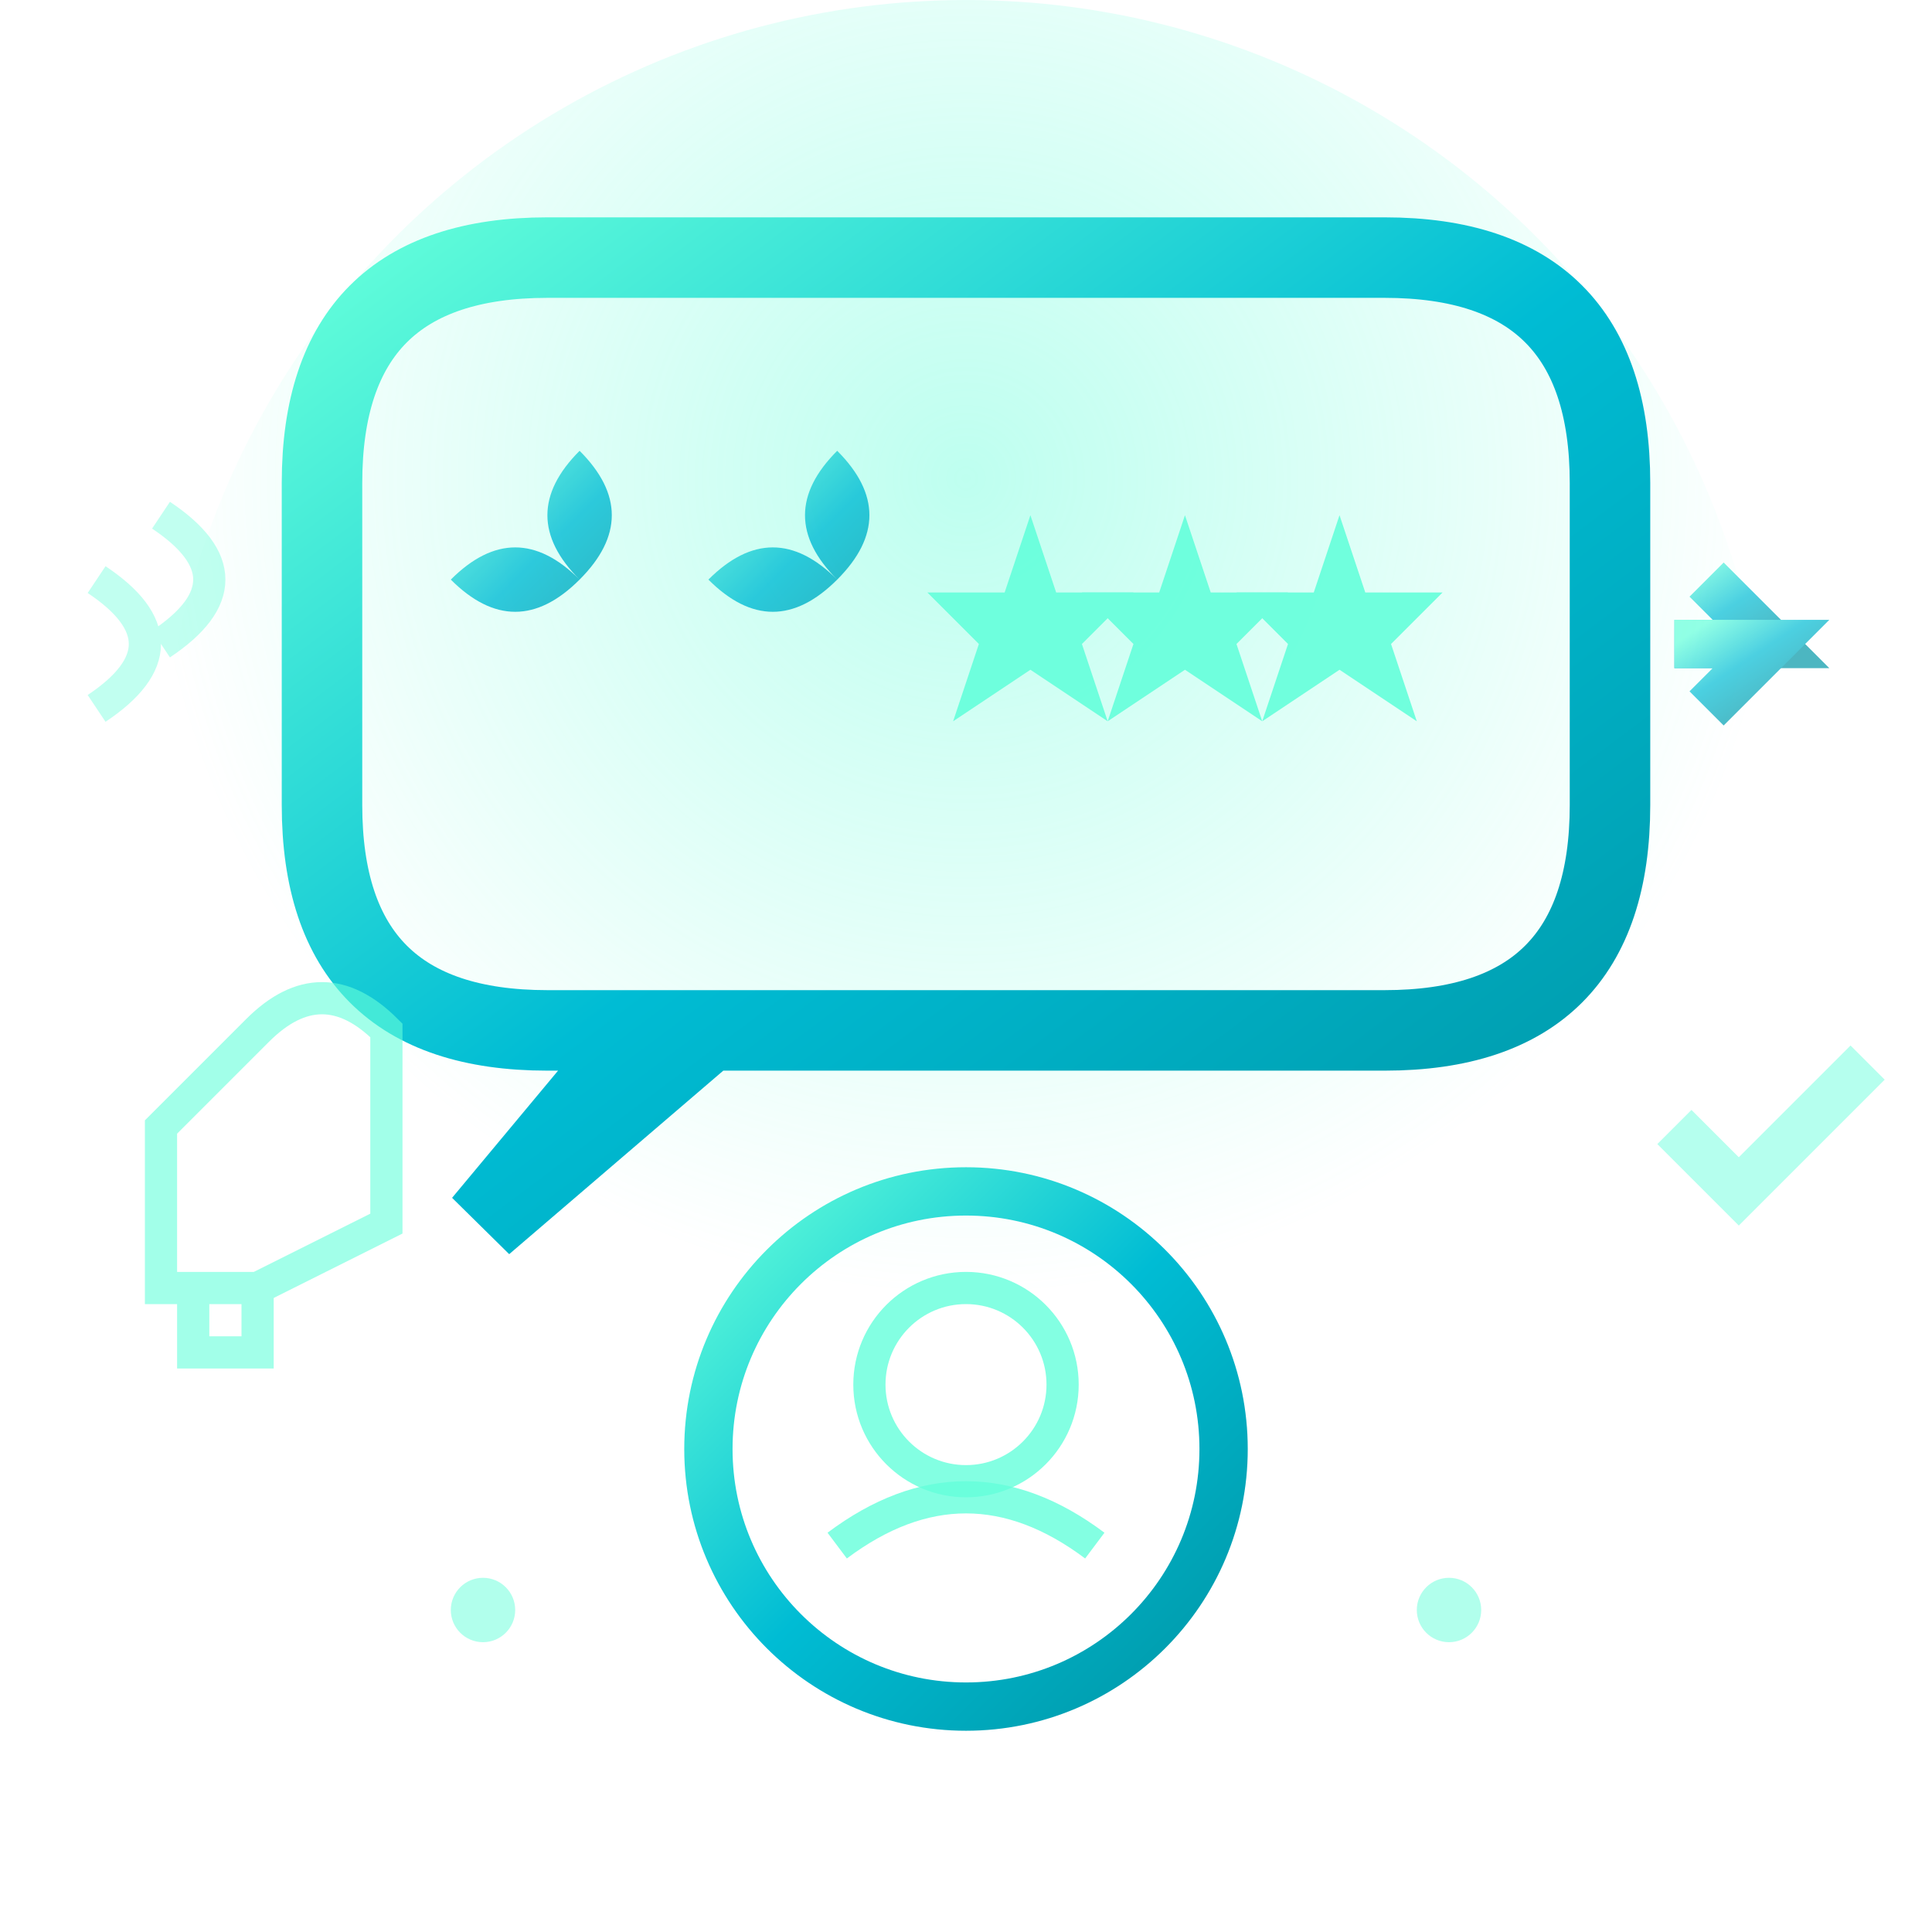 <svg width="60" height="60" viewBox="0 0 60 60" fill="none" xmlns="http://www.w3.org/2000/svg">
  <defs>
    <linearGradient id="testimonialGrad" x1="0%" y1="0%" x2="100%" y2="100%">
      <stop offset="0%" stop-color="#64ffda"/>
      <stop offset="50%" stop-color="#00bcd4"/>
      <stop offset="100%" stop-color="#0097a7"/>
    </linearGradient>
    <radialGradient id="speechGlow" cx="50%" cy="30%">
      <stop offset="0%" stop-color="#64ffda" stop-opacity="0.6"/>
      <stop offset="100%" stop-color="#64ffda" stop-opacity="0"/>
    </radialGradient>
  </defs>
  
  <!-- Background glow -->
  <circle cx="30" cy="25" r="25" fill="url(#speechGlow)" opacity="0.7"/>
  
  <!-- Main speech bubble -->
  <path d="M10,15 Q10,8 17,8 L43,8 Q50,8 50,15 L50,25 Q50,32 43,32 L22,32 L15,38 L20,32 L17,32 Q10,32 10,25 Z" 
        fill="none" stroke="url(#testimonialGrad)" stroke-width="2.5"/>
  
  <!-- Quote marks -->
  <g fill="url(#testimonialGrad)" opacity="0.8">
    <path d="M18,18 Q16,16 18,14 Q20,16 18,18 Q16,20 14,18 Q16,16 18,18"/>
    <path d="M26,18 Q24,16 26,14 Q28,16 26,18 Q24,20 22,18 Q24,16 26,18"/>
  </g>
  
  <!-- Customer satisfaction stars -->
  <g transform="translate(32, 16)" fill="#64ffda" opacity="0.9">
    <path d="M0,0 L1,3 L4,3 L2,5 L3,8 L0,6 L-3,8 L-2,5 L-4,3 L-1,3 Z" transform="scale(0.8)">
      <animate attributeName="opacity" values="0.5;1;0.5" dur="2s" repeatCount="indefinite"/>
    </path>
    <path d="M6,0 L7,3 L10,3 L8,5 L9,8 L6,6 L3,8 L4,5 L2,3 L5,3 Z" transform="scale(0.8)">
      <animate attributeName="opacity" values="0.6;1;0.6" dur="2.2s" repeatCount="indefinite"/>
    </path>
    <path d="M12,0 L13,3 L16,3 L14,5 L15,8 L12,6 L9,8 L10,5 L8,3 L11,3 Z" transform="scale(0.8)">
      <animate attributeName="opacity" values="0.4;0.9;0.4" dur="2.5s" repeatCount="indefinite"/>
    </path>
  </g>
  
  <!-- Customer profile icon -->
  <g transform="translate(30, 45)">
    <circle cx="0" cy="0" r="8" fill="none" stroke="url(#testimonialGrad)" stroke-width="1.5"/>
    <circle cx="0" cy="-2" r="3" fill="none" stroke="#64ffda" stroke-width="1" opacity="0.8"/>
    <path d="M-4,3 Q0,0 4,3" stroke="#64ffda" stroke-width="1" fill="none" opacity="0.8"/>
  </g>
  
  <!-- Positive feedback indicators -->
  <g stroke="#64ffda" stroke-width="1" fill="none" opacity="0.6">
    <!-- Thumbs up -->
    <path d="M5,35 L8,32 Q10,30 12,32 L12,38 L8,40 L5,40 Z"/>
    <path d="M8,40 L8,42 L6,42 L6,40"/>
    
    <!-- Check mark -->
    <path d="M52,35 L54,37 L58,33" stroke-width="1.5" opacity="0.8"/>
  </g>
  
  <!-- Trust indicators -->
  <g fill="#64ffda" opacity="0.5">
    <circle cx="15" cy="50" r="1">
      <animate attributeName="opacity" values="0.3;0.8;0.3" dur="3s" repeatCount="indefinite"/>
    </circle>
    <circle cx="45" cy="50" r="1">
      <animate attributeName="opacity" values="0.4;0.9;0.4" dur="2.8s" repeatCount="indefinite"/>
    </circle>
  </g>
  
  <!-- Speech wave indicators -->
  <g stroke="#64ffda" stroke-width="1" fill="none" opacity="0.4">
    <path d="M5,20 Q8,18 5,16">
      <animate attributeName="d" values="M5,20 Q8,18 5,16;M5,20 Q8,22 5,24;M5,20 Q8,18 5,16" dur="2s" repeatCount="indefinite"/>
    </path>
    <path d="M3,22 Q6,20 3,18">
      <animate attributeName="d" values="M3,22 Q6,20 3,18;M3,22 Q6,24 3,26;M3,22 Q6,20 3,18" dur="2.5s" repeatCount="indefinite"/>
    </path>
  </g>
  
  <!-- Recommendation arrows -->
  <g stroke="url(#testimonialGrad)" stroke-width="1.5" fill="none" opacity="0.7">
    <path d="M52,20 L55,20 L53,18"/>
    <path d="M52,20 L55,20 L53,22"/>
  </g>
</svg>
